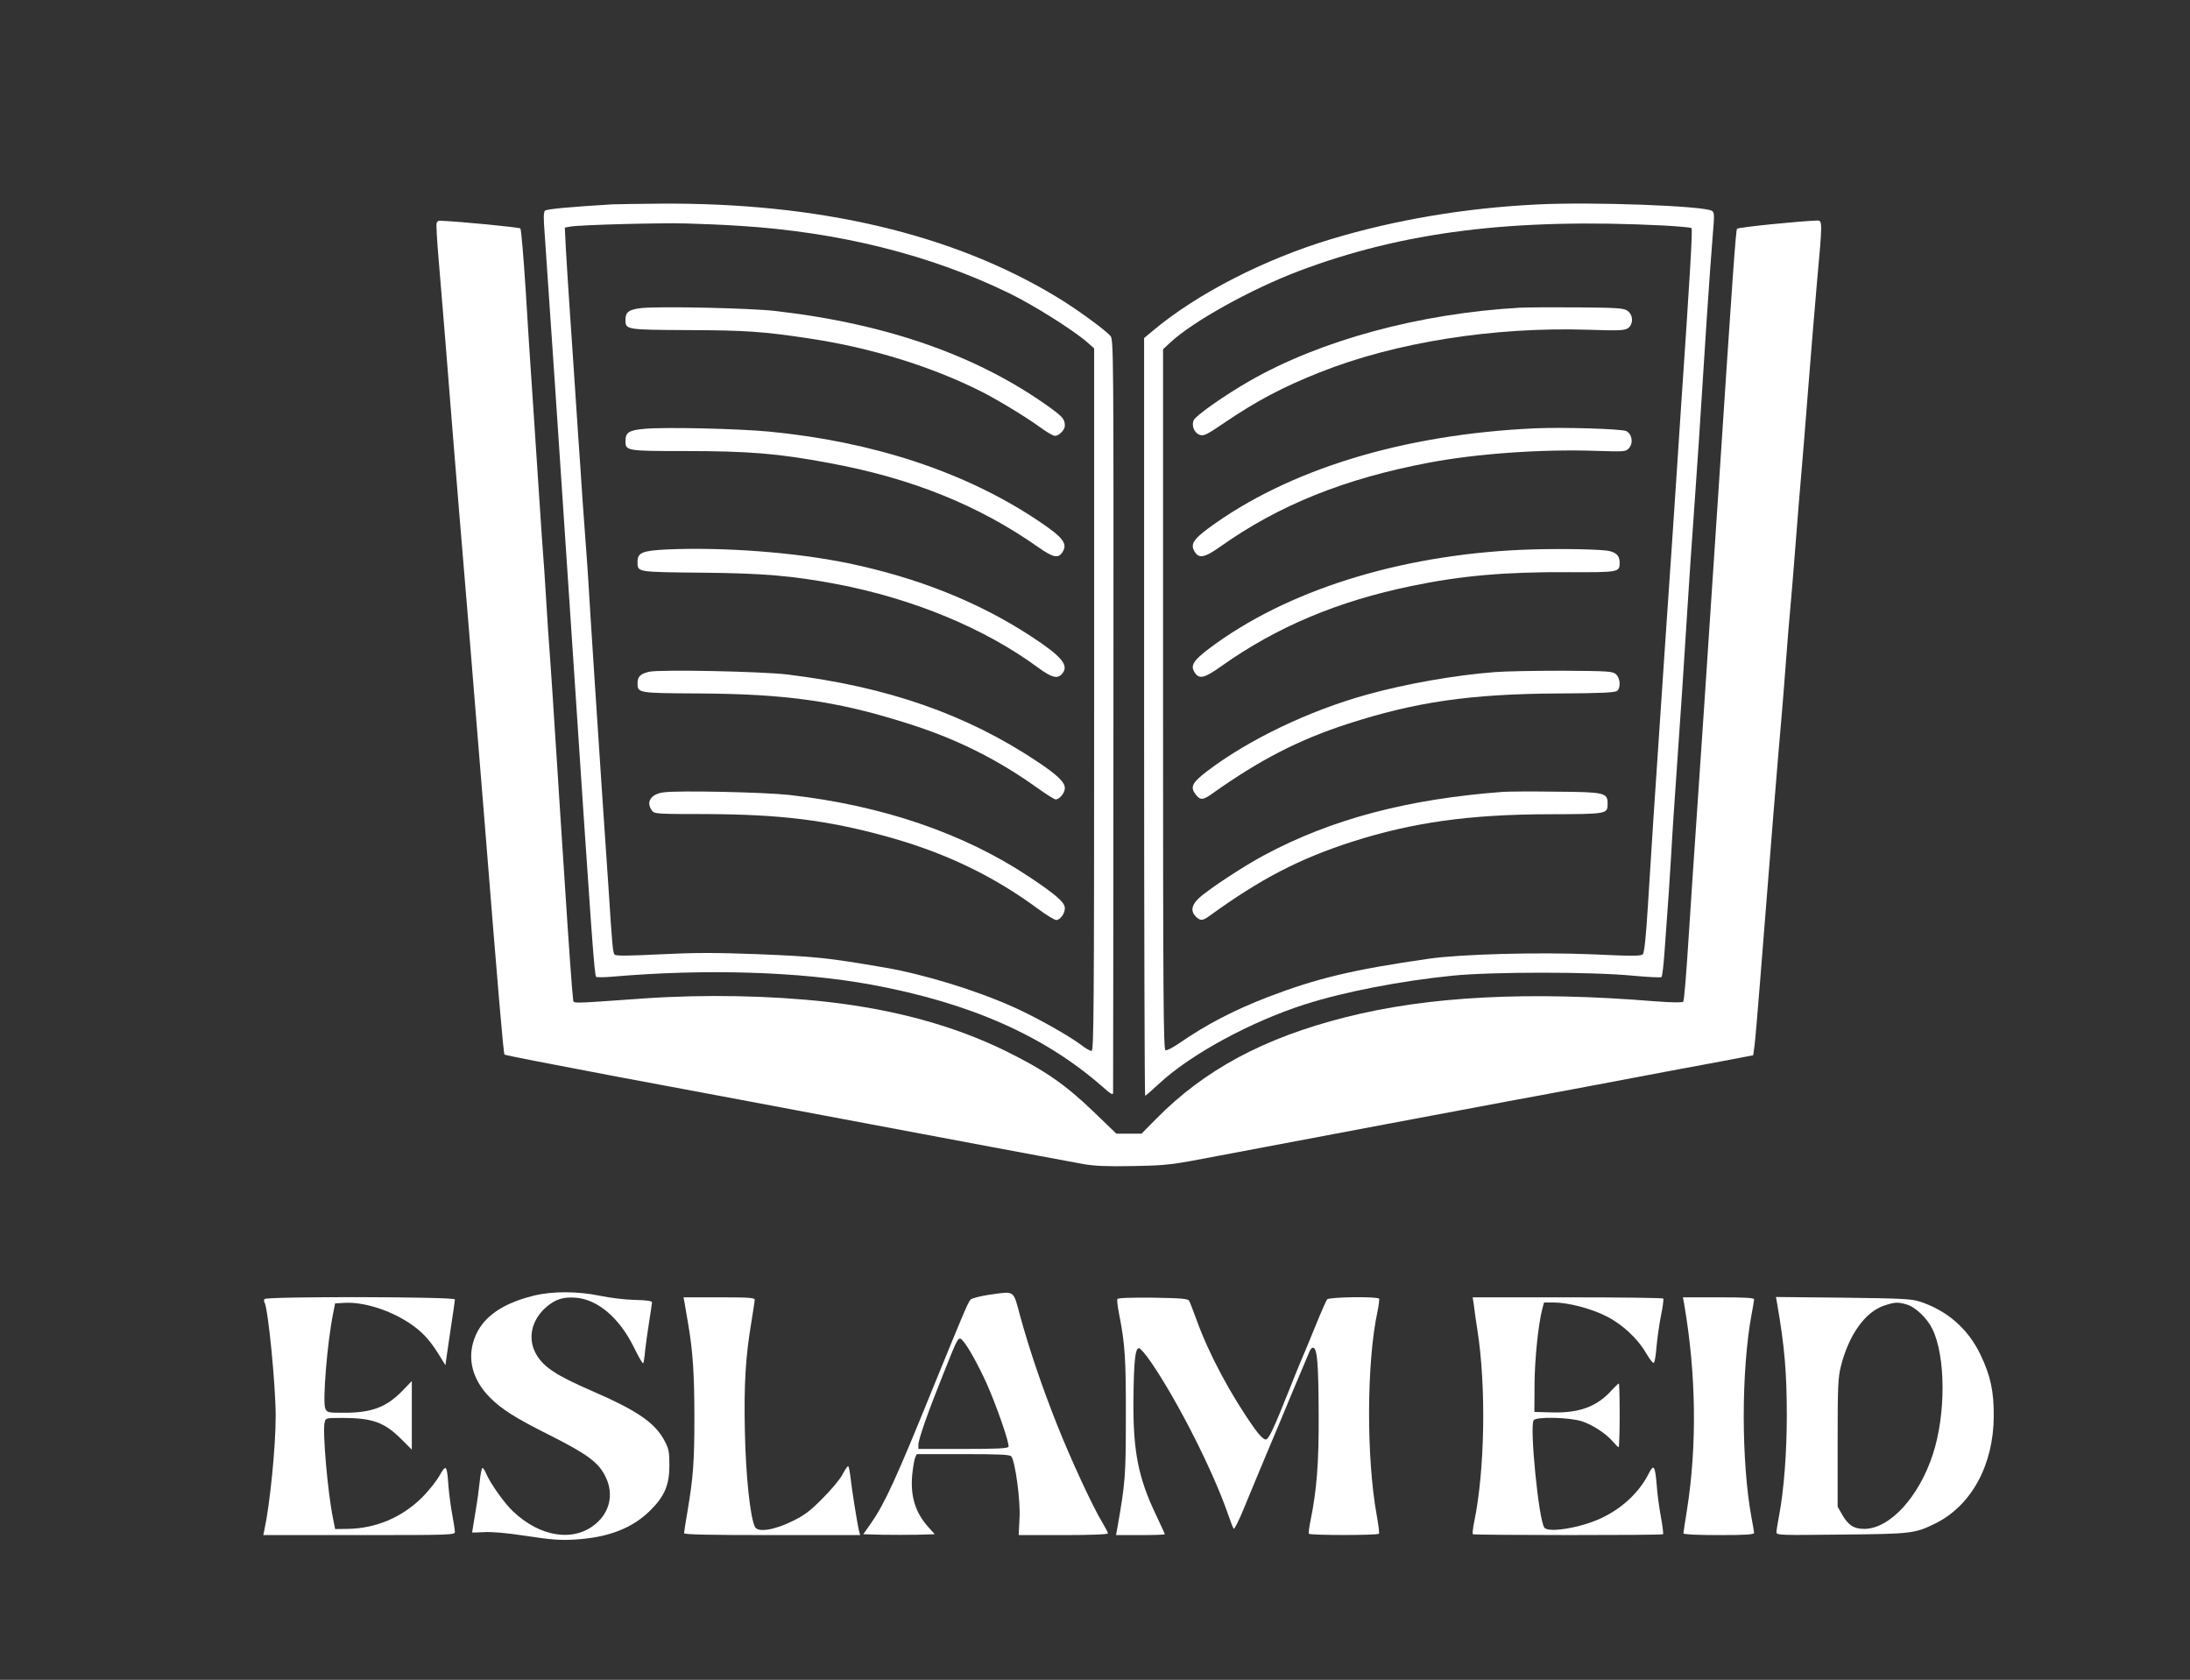 <?xml version="1.0" standalone="no"?>
<!DOCTYPE svg PUBLIC "-//W3C//DTD SVG 20010904//EN" "http://www.w3.org/TR/2001/REC-SVG-20010904/DTD/svg10.dtd">
<svg version="1.0" xmlns="http://www.w3.org/2000/svg"
  width="1271pt" height="975pt" viewBox="0 0 1271 975"
  preserveAspectRatio="xMidYMid meet">

  <rect x="0" y="0" width="1271" height="975" fill="#333333" stroke="none"/>

  <g transform="translate(0,975) scale(0.1,-0.1)"
    fill="#ffffff" stroke="none">
    <path
      d="M3555 8564 c-246 -15 -382 -27 -392 -37 -9 -9 -9 -42 -2 -132 9 -118
100 -1471 159 -2365 115 -1744 130 -1944 140 -1950 5 -3 47 -3 92 1 542 47
1089 30 1504 -46 574 -106 1004 -296 1343 -593 47 -42 61 -50 61 -35 1 10 1
998 2 2196 1 2119 1 2178 -18 2198 -35 38 -198 157 -309 224 -605 367 -1382
550 -2305 543 -124 -1 -247 -3 -275 -4z m740 -125 c575 -36 1104 -168 1560
-390 139 -67 371 -213 453 -284 l42 -37 0 -2039 c0 -1800 -2 -2039 -15 -2039
-8 0 -35 15 -59 34 -71 54 -268 165 -395 221 -218 98 -519 190 -746 229 -332
57 -397 64 -744 78 -241 9 -355 9 -558 -1 -179 -9 -258 -10 -266 -2 -10 10
-14 50 -36 396 -6 88 -22 327 -36 530 -26 389 -71 1074 -80 1235 -3 52 -10
149 -15 215 -5 66 -14 190 -20 275 -5 85 -17 252 -25 370 -8 118 -19 287 -25
375 -6 88 -17 255 -25 370 -8 116 -17 265 -21 332 l-6 122 33 6 c59 10 508 22
669 18 85 -2 227 -8 315 -14z" />
    <path
      d="M3724 7962 c-73 -8 -94 -23 -94 -67 0 -59 0 -59 364 -61 330 -1 437
-8 706 -49 353 -53 703 -161 990 -305 93 -46 264 -150 345 -209 38 -28 78 -51
87 -51 24 0 58 35 58 59 0 36 -12 51 -79 100 -417 303 -947 491 -1601 566
-145 17 -672 28 -776 17z" />
    <path
      d="M3741 7261 c-91 -8 -111 -21 -111 -71 0 -57 6 -58 345 -58 369 0 541
-14 835 -69 479 -88 870 -245 1219 -491 81 -57 112 -64 135 -30 36 52 8 88
-147 191 -418 278 -951 454 -1554 512 -182 17 -599 27 -722 16z" />
    <path
      d="M3874 6561 c-145 -7 -174 -18 -174 -71 0 -62 -8 -60 370 -64 362 -3
529 -18 785 -66 445 -85 863 -258 1172 -487 77 -56 109 -65 136 -35 44 49 1
101 -181 220 -307 200 -657 339 -1060 423 -305 63 -719 94 -1048 80z" />
    <path
      d="M3768 5851 c-50 -11 -68 -28 -68 -66 0 -58 0 -58 358 -60 501 -3 791
-43 1187 -167 295 -91 535 -209 778 -383 50 -36 96 -65 104 -65 22 0 53 38 53
66 0 34 -45 77 -159 153 -410 274 -870 435 -1451 506 -148 18 -737 30 -802 16z" />
    <path
      d="M3851 5151 c-74 -10 -104 -56 -67 -106 13 -19 30 -20 313 -20 437 -2
702 -35 1048 -130 341 -94 621 -229 883 -423 46 -34 92 -62 102 -62 23 0 50
37 50 69 0 33 -50 77 -209 183 -379 252 -854 414 -1391 474 -147 16 -642 27
-729 15z" />
    <path
      d="M8915 8563 c-417 -21 -818 -89 -1190 -201 -388 -117 -778 -317 -1032
-530 l-53 -44 0 -2199 c0 -1210 3 -2199 6 -2199 3 0 40 32 82 71 181 169 533
360 847 460 224 72 557 136 855 166 229 23 808 23 1045 0 88 -8 163 -12 168
-8 4 4 12 68 17 142 25 340 30 415 40 584 5 99 19 306 30 460 23 325 44 642
65 980 8 132 24 364 35 515 20 279 32 455 75 1135 14 209 30 434 36 500 9 105
9 121 -5 131 -41 29 -700 54 -1021 37z m743 -122 c84 -5 155 -11 159 -15 7 -7
-9 -281 -62 -1056 -8 -118 -19 -289 -25 -380 -6 -91 -17 -259 -25 -375 -13
-187 -70 -1024 -110 -1630 -8 -121 -22 -341 -31 -490 -11 -181 -21 -274 -29
-283 -10 -12 -60 -12 -296 -1 -311 13 -764 1 -949 -26 -438 -63 -646 -113
-929 -221 -202 -78 -359 -160 -520 -271 -35 -24 -70 -42 -77 -39 -12 5 -14
326 -14 2037 l0 2032 43 40 c129 120 466 308 743 413 606 229 1241 309 2122
265z" />
    <path
      d="M8820 7964 c-581 -33 -1157 -189 -1569 -426 -137 -78 -307 -197 -322
-225 -16 -30 1 -76 34 -87 23 -8 40 0 144 71 189 128 339 207 553 292 437 174
1008 265 1560 247 178 -6 208 -4 228 9 33 24 31 79 -4 102 -23 15 -59 17 -293
19 -146 1 -295 0 -331 -2z" />
    <path
      d="M8910 7264 c-768 -35 -1434 -239 -1898 -581 -85 -63 -103 -92 -81
-131 25 -46 58 -41 151 25 339 241 722 395 1208 487 277 53 657 80 975 69 162
-5 171 -5 188 15 28 30 19 83 -15 100 -28 13 -367 23 -528 16z" />
    <path
      d="M8835 6559 c-718 -31 -1373 -238 -1817 -573 -93 -70 -111 -100 -84
-140 26 -40 56 -33 158 40 319 226 673 375 1101 463 288 60 543 82 910 80 293
-1 297 -1 297 56 0 42 -25 64 -81 70 -90 9 -319 11 -484 4z" />
    <path
      d="M8675 5849 c-234 -18 -515 -68 -739 -130 -338 -93 -694 -264 -934
-448 -82 -63 -95 -89 -65 -129 28 -38 43 -38 99 2 277 197 502 312 784 404
396 128 710 174 1222 177 248 1 331 5 343 15 22 18 19 73 -6 96 -20 18 -41 19
-308 21 -157 0 -335 -3 -396 -8z" />
    <path
      d="M8725 5154 c-553 -41 -996 -158 -1385 -366 -114 -60 -330 -202 -382
-251 -43 -40 -49 -76 -18 -107 26 -26 40 -25 81 5 295 214 520 331 828 430
351 112 680 158 1142 159 338 1 339 1 339 62 0 63 -17 67 -303 69 -139 2 -274
1 -302 -1z" />
    <path
      d="M2534 8456 c-3 -8 2 -100 11 -203 18 -216 57 -685 85 -1048 11 -137
51 -628 90 -1090 38 -462 80 -982 94 -1155 78 -976 108 -1326 114 -1331 4 -4
297 -61 652 -128 355 -66 897 -168 1205 -226 710 -134 1395 -262 1505 -282 64
-11 136 -14 290 -11 199 4 213 6 500 61 362 69 1607 303 1710 322 41 7 233 43
425 79 193 37 436 82 540 102 105 19 242 45 305 57 l115 22 7 50 c4 28 19 199
33 380 54 690 108 1354 125 1540 5 61 17 202 25 315 8 113 20 250 25 305 5 55
19 219 30 365 11 146 27 339 35 430 8 91 26 314 40 495 14 182 37 454 50 605
32 350 32 360 3 360 -101 -3 -461 -39 -467 -48 -7 -12 -25 -263 -106 -1497
-74 -1122 -102 -1537 -130 -1945 -13 -190 -34 -500 -46 -690 -12 -190 -25
-349 -30 -354 -6 -6 -66 -5 -161 2 -733 60 -1316 30 -1798 -92 -475 -120 -819
-305 -1100 -590 l-85 -86 -73 0 -73 0 -134 129 c-163 157 -284 240 -507 350
-299 147 -643 241 -1038 286 -333 37 -709 44 -1060 20 -454 -32 -408 -31 -414
-4 -4 23 -25 310 -46 639 -6 91 -20 305 -31 475 -11 171 -24 380 -30 465 -5
85 -16 250 -24 365 -9 116 -20 282 -25 370 -5 88 -16 252 -25 365 -8 113 -17
248 -20 300 -3 52 -17 257 -30 455 -14 198 -34 511 -45 695 -12 184 -25 339
-30 344 -7 7 -358 41 -468 45 -7 1 -15 -6 -18 -13z" />
    <path
      d="M3099 2230 c-204 -50 -319 -141 -355 -279 -28 -109 7 -219 99 -312
67 -68 148 -119 337 -214 231 -116 295 -163 336 -250 46 -96 24 -200 -58 -269
-126 -108 -323 -79 -482 73 -50 47 -132 164 -155 219 -8 18 -17 32 -21 32 -4
0 -11 -33 -15 -72 -4 -40 -15 -124 -26 -186 -10 -63 -19 -115 -19 -117 0 -1
30 0 68 2 44 3 129 -4 247 -22 143 -22 200 -26 280 -21 193 11 334 65 438 168
84 83 112 149 112 263 0 78 -4 97 -27 140 -56 107 -158 177 -428 294 -200 87
-275 136 -317 209 -53 90 -30 200 58 276 53 45 97 59 168 54 129 -9 255 -116
340 -288 27 -56 51 -97 54 -93 3 4 8 37 11 73 4 36 14 110 23 165 9 55 16 106
17 114 1 10 -22 14 -99 16 -55 1 -146 12 -203 24 -130 27 -276 27 -383 1z" />
    <path
      d="M5741 2235 c-52 -8 -100 -20 -108 -28 -14 -14 -43 -82 -218 -512
-212 -523 -280 -671 -359 -785 l-46 -65 106 -3 c58 -1 151 -1 207 0 l102 3
-36 40 c-76 84 -106 179 -95 303 4 40 11 84 16 98 l10 24 269 0 c213 0 271 -3
280 -13 23 -28 54 -257 48 -359 l-5 -98 259 0 c163 0 259 4 259 10 0 5 -14 32
-30 59 -55 88 -186 372 -265 571 -88 222 -160 434 -214 630 -42 156 -28 146
-180 125z m-149 -272 c29 -34 87 -139 134 -243 56 -124 134 -349 127 -367 -4
-10 -63 -13 -264 -13 l-259 0 0 24 c0 31 54 186 142 405 93 234 90 229 120
194z" />
    <path
      d="M1535 2210 c-3 -5 -4 -14 0 -19 21 -34 65 -483 65 -661 0 -180 -34
-516 -66 -662 l-6 -28 556 0 c541 0 556 1 556 19 0 11 -7 55 -15 98 -8 43 -18
116 -22 163 -9 129 -13 134 -53 64 -18 -32 -65 -91 -104 -129 -115 -113 -265
-176 -426 -179 l-75 -1 -12 60 c-31 150 -62 507 -49 559 6 26 7 26 109 26 170
-1 238 -26 335 -122 l62 -62 0 199 0 199 -55 -57 c-93 -95 -178 -127 -338
-127 -94 0 -98 1 -109 24 -17 38 11 382 45 551 l12 60 56 3 c108 6 258 -41
371 -115 75 -49 121 -98 176 -187 l37 -60 7 50 c4 27 16 110 27 184 12 75 21
141 21 148 0 16 -1095 18 -1105 2z" />
    <path
      d="M3973 2188 c3 -18 12 -73 21 -123 27 -158 36 -291 36 -544 0 -256 -7
-347 -40 -543 -11 -64 -20 -121 -20 -127 0 -8 149 -11 511 -11 l511 0 -6 22
c-9 33 -44 252 -51 321 -4 31 -9 57 -13 57 -4 0 -18 -21 -32 -47 -13 -27 -65
-89 -115 -139 -73 -74 -106 -99 -176 -133 -105 -52 -200 -67 -217 -34 -28 51
-54 300 -59 555 -6 273 4 435 38 636 10 63 19 120 19 128 0 12 -36 14 -206 14
l-207 0 6 -32z" />
    <path
      d="M6485 2210 c-3 -5 1 -42 9 -82 35 -176 41 -263 40 -603 0 -346 -3
-379 -50 -648 l-7 -37 142 0 c77 0 141 2 141 5 0 3 -22 51 -49 108 -104 216
-135 372 -133 662 2 232 10 310 32 310 8 0 41 -38 72 -84 154 -226 357 -626
444 -877 15 -43 30 -83 34 -87 4 -5 31 49 60 120 29 70 87 211 130 313 43 102
115 273 159 380 45 107 86 205 92 218 5 13 15 22 22 19 22 -7 29 -97 30 -382
2 -282 -11 -447 -48 -625 -7 -35 -11 -68 -9 -72 7 -10 401 -10 407 0 3 4 -3
52 -13 107 -61 337 -59 891 5 1185 7 35 11 68 9 72 -9 14 -290 10 -302 -4 -5
-7 -35 -74 -65 -148 -30 -74 -69 -169 -87 -210 -17 -41 -47 -113 -65 -160 -99
-248 -122 -295 -140 -295 -11 0 -37 25 -65 65 -137 193 -264 431 -334 625 -20
55 -40 107 -45 115 -7 12 -43 15 -209 18 -126 1 -203 -1 -207 -8z" />
    <path
      d="M8554 2173 c3 -27 12 -90 20 -141 52 -329 44 -817 -19 -1119 -7 -34
-10 -65 -7 -68 7 -6 1097 -7 1104 0 2 3 -3 49 -13 102 -10 54 -21 136 -24 183
-10 116 -17 125 -48 64 -55 -108 -156 -202 -279 -258 -116 -54 -301 -84 -325
-53 -33 42 -87 593 -62 624 18 21 203 17 278 -6 63 -20 143 -72 185 -122 14
-16 27 -29 30 -29 3 0 6 83 6 185 0 102 -2 185 -5 185 -3 0 -21 -18 -41 -39
-85 -95 -187 -133 -345 -129 l-104 3 1 160 c1 149 22 350 45 438 l10 37 57 0
c81 0 214 -34 301 -78 94 -46 184 -129 235 -217 26 -44 42 -62 46 -53 4 7 11
49 14 93 4 44 15 123 25 175 11 52 17 98 14 103 -2 4 -252 7 -555 7 l-551 0 7
-47z" />
    <path
      d="M9774 2183 c70 -406 76 -823 16 -1201 -11 -67 -20 -127 -20 -132 0
-6 78 -10 205 -10 157 0 205 3 205 13 0 6 -7 47 -15 89 -28 149 -45 367 -45
588 0 221 17 439 45 588 8 42 15 83 15 90 0 9 -48 12 -206 12 l-207 0 7 -37z" />
    <path
      d="M10314 2183 c43 -248 56 -400 56 -649 0 -215 -17 -435 -45 -582 -8
-42 -15 -85 -15 -95 0 -18 17 -18 378 -14 411 4 425 6 547 66 207 104 335 339
336 621 1 145 -19 236 -77 357 -72 151 -194 257 -354 309 -48 15 -106 18 -444
22 l-389 4 7 -39z m750 -4 c51 -14 120 -79 151 -143 77 -157 79 -494 3 -726
-80 -247 -248 -431 -395 -434 -63 -1 -97 21 -133 85 l-25 44 0 370 c0 329 2
378 19 445 45 180 139 313 248 351 62 21 80 23 132 8z" />
  </g>
</svg>
